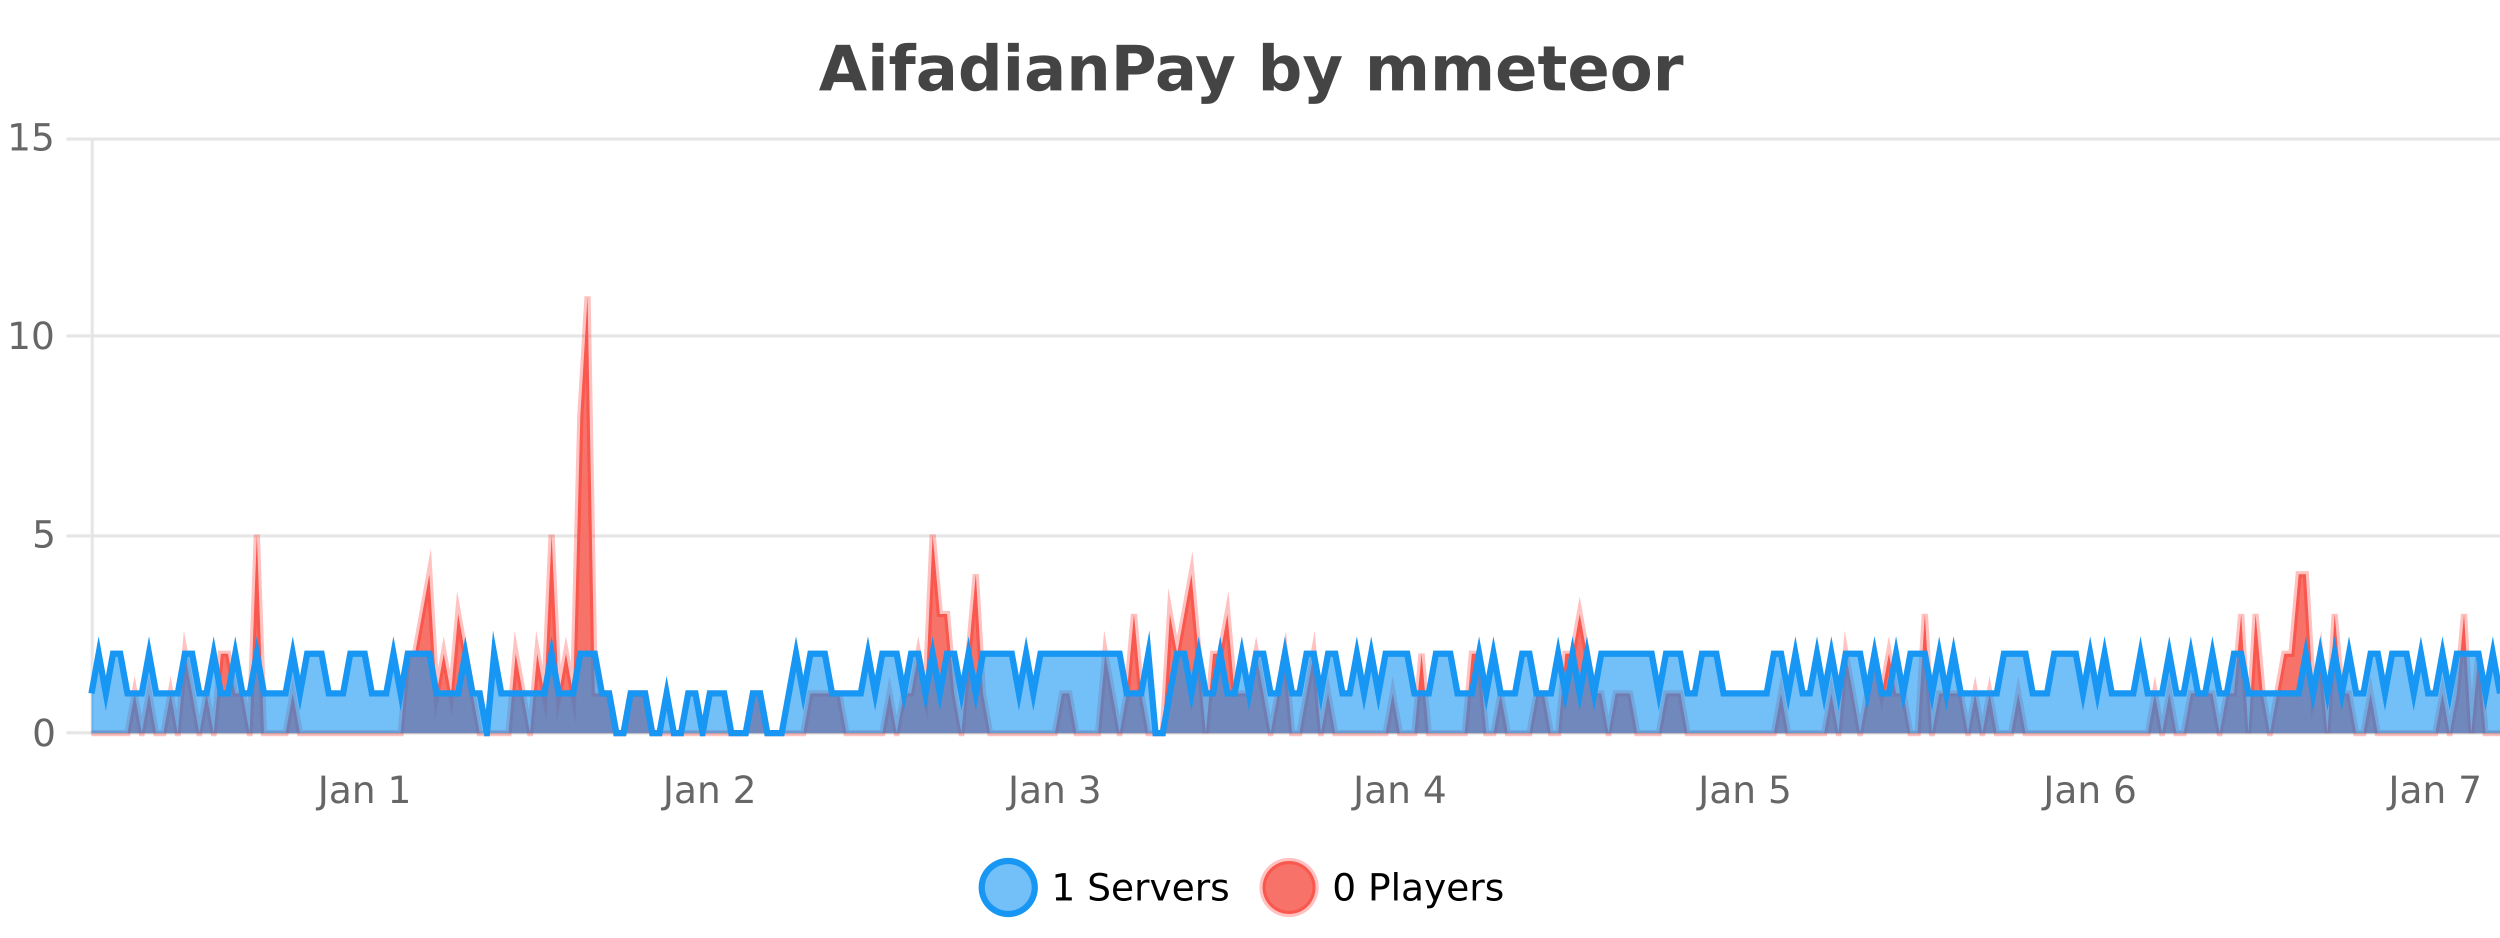 <?xml version="1.0" encoding="UTF-8"?>
<svg xmlns="http://www.w3.org/2000/svg" xmlns:xlink="http://www.w3.org/1999/xlink" width="800pt" height="300pt" viewBox="0 0 800 300" version="1.1">
<defs>
<clipPath id="clip1">
  <path d="M 285 263 L 360 263 L 360 300 L 285 300 Z M 285 263 "/>
</clipPath>
<clipPath id="clip2">
  <path d="M 375 263 L 450 263 L 450 300 L 375 300 Z M 375 263 "/>
</clipPath>
<clipPath id="clip3">
  <path d="M 29.27 94 L 800 94 L 800 234.602 L 29.27 234.602 Z M 29.27 94 "/>
</clipPath>
<clipPath id="clip4">
  <path d="M 28.27 66 L 800 66 L 800 235.602 L 28.27 235.602 Z M 28.27 66 "/>
</clipPath>
<clipPath id="clip5">
  <path d="M 29.27 209 L 800 209 L 800 234.602 L 29.27 234.602 Z M 29.27 209 "/>
</clipPath>
<clipPath id="clip6">
  <path d="M 28.27 180 L 800 180 L 800 235.602 L 28.27 235.602 Z M 28.27 180 "/>
</clipPath>
</defs>
<g id="surface6086671">
<rect x="0" y="0" width="800" height="300" style="fill:rgb(100%,100%,100%);fill-opacity:1;stroke:none;"/>
<path style="fill:none;stroke-width:1;stroke-linecap:butt;stroke-linejoin:miter;stroke:rgb(0%,0%,0%);stroke-opacity:0.098;stroke-miterlimit:10;" d="M 30 234.5 L 800 234.5 "/>
<path style="fill:none;stroke-width:1;stroke-linecap:butt;stroke-linejoin:miter;stroke:rgb(0%,0%,0%);stroke-opacity:0.098;stroke-miterlimit:10;" d="M 21.27 234.5 L 29 234.5 "/>
<path style="fill:none;stroke-width:1;stroke-linecap:butt;stroke-linejoin:miter;stroke:rgb(0%,0%,0%);stroke-opacity:0.098;stroke-miterlimit:10;" d="M 30 171.5 L 800 171.5 "/>
<path style="fill:none;stroke-width:1;stroke-linecap:butt;stroke-linejoin:miter;stroke:rgb(0%,0%,0%);stroke-opacity:0.098;stroke-miterlimit:10;" d="M 21.27 171.5 L 29 171.5 "/>
<path style="fill:none;stroke-width:1;stroke-linecap:butt;stroke-linejoin:miter;stroke:rgb(0%,0%,0%);stroke-opacity:0.098;stroke-miterlimit:10;" d="M 30 107.5 L 800 107.5 "/>
<path style="fill:none;stroke-width:1;stroke-linecap:butt;stroke-linejoin:miter;stroke:rgb(0%,0%,0%);stroke-opacity:0.098;stroke-miterlimit:10;" d="M 21.27 107.5 L 29 107.5 "/>
<path style="fill:none;stroke-width:1;stroke-linecap:butt;stroke-linejoin:miter;stroke:rgb(0%,0%,0%);stroke-opacity:0.098;stroke-miterlimit:10;" d="M 30 44.5 L 800 44.5 "/>
<path style="fill:none;stroke-width:1;stroke-linecap:butt;stroke-linejoin:miter;stroke:rgb(0%,0%,0%);stroke-opacity:0.098;stroke-miterlimit:10;" d="M 21.27 44.5 L 29 44.5 "/>
<path style=" stroke:none;fill-rule:nonzero;fill:rgb(9.02%,58.824%,95.294%);fill-opacity:0.6;" d="M 331.121 284 C 331.121 288.688 327.324 292.484 322.637 292.484 C 317.953 292.484 314.152 288.688 314.152 284 C 314.152 279.312 317.953 275.516 322.637 275.516 C 327.324 275.516 331.121 279.312 331.121 284 Z M 331.121 284 "/>
<g clip-path="url(#clip1)" clip-rule="nonzero">
<path style="fill:none;stroke-width:2;stroke-linecap:butt;stroke-linejoin:miter;stroke:rgb(9.02%,58.824%,95.294%);stroke-opacity:1;stroke-miterlimit:10;" d="M 331.121 284 C 331.121 288.688 327.324 292.484 322.637 292.484 C 317.953 292.484 314.152 288.688 314.152 284 C 314.152 279.312 317.953 275.516 322.637 275.516 C 327.324 275.516 331.121 279.312 331.121 284 Z M 331.121 284 "/>
</g>
<path style=" stroke:none;fill-rule:nonzero;fill:rgb(0%,0%,0%);fill-opacity:1;" d="M 337.938 287.156 L 339.875 287.156 L 339.875 280.484 L 337.766 280.906 L 337.766 279.828 L 339.859 279.406 L 341.047 279.406 L 341.047 287.156 L 342.984 287.156 L 342.984 288.156 L 337.938 288.156 Z M 354.32 279.688 L 354.32 280.844 C 353.871 280.637 353.445 280.48 353.039 280.375 C 352.641 280.262 352.262 280.203 351.898 280.203 C 351.25 280.203 350.75 280.328 350.398 280.578 C 350.055 280.828 349.883 281.188 349.883 281.656 C 349.883 282.043 349.996 282.336 350.227 282.531 C 350.453 282.73 350.898 282.887 351.555 283 L 352.258 283.156 C 353.141 283.324 353.793 283.621 354.211 284.047 C 354.637 284.465 354.852 285.027 354.852 285.734 C 354.852 286.59 354.562 287.234 353.992 287.672 C 353.43 288.109 352.594 288.328 351.492 288.328 C 351.086 288.328 350.648 288.281 350.18 288.188 C 349.711 288.094 349.227 287.953 348.727 287.766 L 348.727 286.547 C 349.203 286.82 349.672 287.023 350.133 287.156 C 350.602 287.293 351.055 287.359 351.492 287.359 C 352.168 287.359 352.688 287.23 353.055 286.969 C 353.43 286.699 353.617 286.32 353.617 285.828 C 353.617 285.402 353.48 285.07 353.211 284.828 C 352.949 284.578 352.516 284.398 351.914 284.281 L 351.195 284.141 C 350.309 283.965 349.668 283.688 349.273 283.312 C 348.887 282.938 348.695 282.418 348.695 281.75 C 348.695 280.969 348.965 280.359 349.508 279.922 C 350.047 279.477 350.797 279.25 351.758 279.25 C 352.172 279.25 352.59 279.289 353.008 279.359 C 353.434 279.434 353.871 279.543 354.32 279.688 Z M 362.266 284.609 L 362.266 285.125 L 357.297 285.125 C 357.348 285.875 357.57 286.445 357.969 286.828 C 358.375 287.215 358.93 287.406 359.641 287.406 C 360.055 287.406 360.457 287.359 360.844 287.266 C 361.238 287.164 361.629 287.008 362.016 286.797 L 362.016 287.828 C 361.617 287.984 361.219 288.105 360.812 288.188 C 360.406 288.281 359.992 288.328 359.578 288.328 C 358.535 288.328 357.707 288.027 357.094 287.422 C 356.477 286.809 356.172 285.98 356.172 284.938 C 356.172 283.867 356.461 283.016 357.047 282.391 C 357.629 281.758 358.41 281.438 359.391 281.438 C 360.273 281.438 360.973 281.727 361.484 282.297 C 362.004 282.859 362.266 283.633 362.266 284.609 Z M 361.188 284.281 C 361.176 283.699 361.008 283.23 360.688 282.875 C 360.363 282.523 359.938 282.344 359.406 282.344 C 358.801 282.344 358.316 282.516 357.953 282.859 C 357.598 283.203 357.395 283.684 357.344 284.297 Z M 367.836 282.594 C 367.711 282.531 367.574 282.484 367.43 282.453 C 367.293 282.414 367.137 282.391 366.961 282.391 C 366.355 282.391 365.887 282.59 365.555 282.984 C 365.23 283.383 365.07 283.953 365.07 284.703 L 365.07 288.156 L 363.992 288.156 L 363.992 281.594 L 365.07 281.594 L 365.07 282.609 C 365.297 282.215 365.594 281.922 365.961 281.734 C 366.324 281.539 366.766 281.438 367.289 281.438 C 367.359 281.438 367.438 281.445 367.523 281.453 C 367.617 281.465 367.715 281.48 367.82 281.5 Z M 368.195 281.594 L 369.336 281.594 L 371.383 287.094 L 373.445 281.594 L 374.586 281.594 L 372.117 288.156 L 370.648 288.156 Z M 381.688 284.609 L 381.688 285.125 L 376.719 285.125 C 376.77 285.875 376.992 286.445 377.391 286.828 C 377.797 287.215 378.352 287.406 379.062 287.406 C 379.477 287.406 379.879 287.359 380.266 287.266 C 380.66 287.164 381.051 287.008 381.438 286.797 L 381.438 287.828 C 381.039 287.984 380.641 288.105 380.234 288.188 C 379.828 288.281 379.414 288.328 379 288.328 C 377.957 288.328 377.129 288.027 376.516 287.422 C 375.898 286.809 375.594 285.98 375.594 284.938 C 375.594 283.867 375.883 283.016 376.469 282.391 C 377.051 281.758 377.832 281.438 378.812 281.438 C 379.695 281.438 380.395 281.727 380.906 282.297 C 381.426 282.859 381.688 283.633 381.688 284.609 Z M 380.609 284.281 C 380.598 283.699 380.43 283.23 380.109 282.875 C 379.785 282.523 379.359 282.344 378.828 282.344 C 378.223 282.344 377.738 282.516 377.375 282.859 C 377.02 283.203 376.816 283.684 376.766 284.297 Z M 387.258 282.594 C 387.133 282.531 386.996 282.484 386.852 282.453 C 386.715 282.414 386.559 282.391 386.383 282.391 C 385.777 282.391 385.309 282.59 384.977 282.984 C 384.652 283.383 384.492 283.953 384.492 284.703 L 384.492 288.156 L 383.414 288.156 L 383.414 281.594 L 384.492 281.594 L 384.492 282.609 C 384.719 282.215 385.016 281.922 385.383 281.734 C 385.746 281.539 386.188 281.438 386.711 281.438 C 386.781 281.438 386.859 281.445 386.945 281.453 C 387.039 281.465 387.137 281.48 387.242 281.5 Z M 392.562 281.781 L 392.562 282.812 C 392.258 282.656 391.941 282.543 391.609 282.469 C 391.285 282.387 390.945 282.344 390.594 282.344 C 390.062 282.344 389.66 282.43 389.391 282.594 C 389.117 282.75 388.984 282.996 388.984 283.328 C 388.984 283.578 389.078 283.777 389.266 283.922 C 389.461 284.059 389.852 284.188 390.438 284.312 L 390.797 284.406 C 391.566 284.562 392.113 284.793 392.438 285.094 C 392.758 285.398 392.922 285.812 392.922 286.344 C 392.922 286.961 392.676 287.445 392.188 287.797 C 391.707 288.152 391.047 288.328 390.203 288.328 C 389.848 288.328 389.477 288.289 389.094 288.219 C 388.719 288.156 388.32 288.059 387.906 287.922 L 387.906 286.797 C 388.301 287.008 388.691 287.164 389.078 287.266 C 389.461 287.371 389.848 287.422 390.234 287.422 C 390.734 287.422 391.117 287.34 391.391 287.172 C 391.672 286.996 391.812 286.746 391.812 286.422 C 391.812 286.133 391.711 285.906 391.516 285.75 C 391.316 285.594 390.883 285.445 390.219 285.297 L 389.844 285.219 C 389.176 285.074 388.691 284.855 388.391 284.562 C 388.098 284.273 387.953 283.875 387.953 283.375 C 387.953 282.75 388.172 282.273 388.609 281.938 C 389.047 281.605 389.664 281.438 390.469 281.438 C 390.863 281.438 391.238 281.469 391.594 281.531 C 391.945 281.586 392.27 281.668 392.562 281.781 Z M 332.637 277.016 "/>
<path style=" stroke:none;fill-rule:nonzero;fill:rgb(96.863%,44.706%,40.784%);fill-opacity:1;" d="M 420.988 284 C 420.988 288.688 417.191 292.484 412.504 292.484 C 407.82 292.484 404.02 288.688 404.02 284 C 404.02 279.312 407.82 275.516 412.504 275.516 C 417.191 275.516 420.988 279.312 420.988 284 Z M 420.988 284 "/>
<g clip-path="url(#clip2)" clip-rule="nonzero">
<path style="fill:none;stroke-width:2;stroke-linecap:butt;stroke-linejoin:miter;stroke:rgb(100%,4.706%,0%);stroke-opacity:0.247;stroke-miterlimit:10;" d="M 420.988 284 C 420.988 288.688 417.191 292.484 412.504 292.484 C 407.82 292.484 404.02 288.688 404.02 284 C 404.02 279.312 407.82 275.516 412.504 275.516 C 417.191 275.516 420.988 279.312 420.988 284 Z M 420.988 284 "/>
</g>
<path style=" stroke:none;fill-rule:nonzero;fill:rgb(0%,0%,0%);fill-opacity:1;" d="M 430.133 280.188 C 429.527 280.188 429.07 280.492 428.758 281.094 C 428.453 281.688 428.305 282.59 428.305 283.797 C 428.305 284.996 428.453 285.898 428.758 286.5 C 429.07 287.094 429.527 287.391 430.133 287.391 C 430.746 287.391 431.203 287.094 431.508 286.5 C 431.82 285.898 431.977 284.996 431.977 283.797 C 431.977 282.59 431.82 281.688 431.508 281.094 C 431.203 280.492 430.746 280.188 430.133 280.188 Z M 430.133 279.25 C 431.109 279.25 431.859 279.641 432.383 280.422 C 432.902 281.195 433.164 282.32 433.164 283.797 C 433.164 285.266 432.902 286.391 432.383 287.172 C 431.859 287.945 431.109 288.328 430.133 288.328 C 429.152 288.328 428.402 287.945 427.883 287.172 C 427.371 286.391 427.117 285.266 427.117 283.797 C 427.117 282.32 427.371 281.195 427.883 280.422 C 428.402 279.641 429.152 279.25 430.133 279.25 Z M 440.125 280.375 L 440.125 283.672 L 441.609 283.672 C 442.16 283.672 442.586 283.531 442.891 283.25 C 443.191 282.961 443.344 282.547 443.344 282.016 C 443.344 281.496 443.191 281.094 442.891 280.812 C 442.586 280.523 442.16 280.375 441.609 280.375 Z M 438.938 279.406 L 441.609 279.406 C 442.598 279.406 443.344 279.633 443.844 280.078 C 444.344 280.516 444.594 281.164 444.594 282.016 C 444.594 282.883 444.344 283.539 443.844 283.984 C 443.344 284.422 442.598 284.641 441.609 284.641 L 440.125 284.641 L 440.125 288.156 L 438.938 288.156 Z M 446.129 279.031 L 447.207 279.031 L 447.207 288.156 L 446.129 288.156 Z M 452.445 284.859 C 451.578 284.859 450.977 284.961 450.633 285.156 C 450.297 285.355 450.133 285.695 450.133 286.172 C 450.133 286.559 450.258 286.867 450.508 287.094 C 450.766 287.312 451.109 287.422 451.539 287.422 C 452.141 287.422 452.621 287.215 452.977 286.797 C 453.34 286.371 453.523 285.805 453.523 285.094 L 453.523 284.859 Z M 454.602 284.406 L 454.602 288.156 L 453.523 288.156 L 453.523 287.156 C 453.273 287.555 452.965 287.852 452.602 288.047 C 452.234 288.234 451.789 288.328 451.258 288.328 C 450.578 288.328 450.043 288.141 449.648 287.766 C 449.25 287.383 449.055 286.875 449.055 286.25 C 449.055 285.512 449.297 284.953 449.789 284.578 C 450.289 284.203 451.027 284.016 452.008 284.016 L 453.523 284.016 L 453.523 283.906 C 453.523 283.406 453.355 283.023 453.023 282.75 C 452.699 282.48 452.246 282.344 451.664 282.344 C 451.289 282.344 450.918 282.391 450.555 282.484 C 450.199 282.578 449.859 282.715 449.539 282.891 L 449.539 281.891 C 449.934 281.734 450.312 281.621 450.68 281.547 C 451.055 281.477 451.418 281.438 451.773 281.438 C 452.719 281.438 453.43 281.684 453.898 282.172 C 454.367 282.664 454.602 283.406 454.602 284.406 Z M 459.551 288.766 C 459.246 289.547 458.949 290.055 458.66 290.297 C 458.367 290.535 457.98 290.656 457.504 290.656 L 456.645 290.656 L 456.645 289.75 L 457.27 289.75 C 457.57 289.75 457.801 289.676 457.957 289.531 C 458.121 289.395 458.305 289.066 458.504 288.547 L 458.707 288.047 L 456.051 281.594 L 457.191 281.594 L 459.238 286.719 L 461.301 281.594 L 462.441 281.594 Z M 469.543 284.609 L 469.543 285.125 L 464.574 285.125 C 464.625 285.875 464.848 286.445 465.246 286.828 C 465.652 287.215 466.207 287.406 466.918 287.406 C 467.332 287.406 467.734 287.359 468.121 287.266 C 468.516 287.164 468.906 287.008 469.293 286.797 L 469.293 287.828 C 468.895 287.984 468.496 288.105 468.09 288.188 C 467.684 288.281 467.27 288.328 466.855 288.328 C 465.812 288.328 464.984 288.027 464.371 287.422 C 463.754 286.809 463.449 285.98 463.449 284.938 C 463.449 283.867 463.738 283.016 464.324 282.391 C 464.906 281.758 465.688 281.438 466.668 281.438 C 467.551 281.438 468.25 281.727 468.762 282.297 C 469.281 282.859 469.543 283.633 469.543 284.609 Z M 468.465 284.281 C 468.453 283.699 468.285 283.23 467.965 282.875 C 467.641 282.523 467.215 282.344 466.684 282.344 C 466.078 282.344 465.594 282.516 465.23 282.859 C 464.875 283.203 464.672 283.684 464.621 284.297 Z M 475.113 282.594 C 474.988 282.531 474.852 282.484 474.707 282.453 C 474.57 282.414 474.414 282.391 474.238 282.391 C 473.633 282.391 473.164 282.59 472.832 282.984 C 472.508 283.383 472.348 283.953 472.348 284.703 L 472.348 288.156 L 471.27 288.156 L 471.27 281.594 L 472.348 281.594 L 472.348 282.609 C 472.574 282.215 472.871 281.922 473.238 281.734 C 473.602 281.539 474.043 281.438 474.566 281.438 C 474.637 281.438 474.715 281.445 474.801 281.453 C 474.895 281.465 474.992 281.48 475.098 281.5 Z M 480.422 281.781 L 480.422 282.812 C 480.117 282.656 479.801 282.543 479.469 282.469 C 479.145 282.387 478.805 282.344 478.453 282.344 C 477.922 282.344 477.52 282.43 477.25 282.594 C 476.977 282.75 476.844 282.996 476.844 283.328 C 476.844 283.578 476.938 283.777 477.125 283.922 C 477.32 284.059 477.711 284.188 478.297 284.312 L 478.656 284.406 C 479.426 284.562 479.973 284.793 480.297 285.094 C 480.617 285.398 480.781 285.812 480.781 286.344 C 480.781 286.961 480.535 287.445 480.047 287.797 C 479.566 288.152 478.906 288.328 478.062 288.328 C 477.707 288.328 477.336 288.289 476.953 288.219 C 476.578 288.156 476.18 288.059 475.766 287.922 L 475.766 286.797 C 476.16 287.008 476.551 287.164 476.938 287.266 C 477.32 287.371 477.707 287.422 478.094 287.422 C 478.594 287.422 478.977 287.34 479.25 287.172 C 479.531 286.996 479.672 286.746 479.672 286.422 C 479.672 286.133 479.57 285.906 479.375 285.75 C 479.176 285.594 478.742 285.445 478.078 285.297 L 477.703 285.219 C 477.035 285.074 476.551 284.855 476.25 284.562 C 475.957 284.273 475.812 283.875 475.812 283.375 C 475.812 282.75 476.031 282.273 476.469 281.938 C 476.906 281.605 477.523 281.438 478.328 281.438 C 478.723 281.438 479.098 281.469 479.453 281.531 C 479.805 281.586 480.129 281.668 480.422 281.781 Z M 422.504 277.016 "/>
<path style=" stroke:none;fill-rule:nonzero;fill:rgb(26.667%,26.667%,26.667%);fill-opacity:1;" d="M 272.688 26.266 L 266.812 26.266 L 265.875 28.922 L 262.094 28.922 L 267.5 14.344 L 271.984 14.344 L 277.375 28.922 L 273.609 28.922 Z M 267.75 23.562 L 271.734 23.562 L 269.75 17.766 Z M 279.164 17.984 L 282.648 17.984 L 282.648 28.922 L 279.164 28.922 Z M 279.164 13.719 L 282.648 13.719 L 282.648 16.578 L 279.164 16.578 Z M 293.211 13.719 L 293.211 16.016 L 291.273 16.016 C 290.781 16.016 290.438 16.109 290.242 16.297 C 290.043 16.477 289.945 16.781 289.945 17.219 L 289.945 17.984 L 292.945 17.984 L 292.945 20.484 L 289.945 20.484 L 289.945 28.922 L 286.461 28.922 L 286.461 20.484 L 284.711 20.484 L 284.711 17.984 L 286.461 17.984 L 286.461 17.219 C 286.461 16.031 286.789 15.152 287.445 14.578 C 288.109 14.008 289.141 13.719 290.539 13.719 Z M 299.613 24 C 298.883 24 298.336 24.125 297.973 24.375 C 297.605 24.617 297.426 24.98 297.426 25.469 C 297.426 25.906 297.57 26.25 297.863 26.5 C 298.164 26.75 298.574 26.875 299.098 26.875 C 299.754 26.875 300.305 26.641 300.754 26.172 C 301.211 25.703 301.441 25.117 301.441 24.406 L 301.441 24 Z M 304.957 22.688 L 304.957 28.922 L 301.441 28.922 L 301.441 27.297 C 300.973 27.965 300.441 28.449 299.848 28.75 C 299.262 29.051 298.551 29.203 297.707 29.203 C 296.582 29.203 295.664 28.875 294.957 28.219 C 294.246 27.555 293.895 26.695 293.895 25.641 C 293.895 24.359 294.332 23.422 295.207 22.828 C 296.09 22.227 297.48 21.922 299.379 21.922 L 301.441 21.922 L 301.441 21.641 C 301.441 21.09 301.223 20.688 300.785 20.438 C 300.348 20.18 299.664 20.047 298.738 20.047 C 297.988 20.047 297.289 20.125 296.645 20.281 C 295.996 20.43 295.398 20.648 294.848 20.938 L 294.848 18.281 C 295.598 18.094 296.348 17.953 297.098 17.859 C 297.855 17.766 298.617 17.719 299.379 17.719 C 301.348 17.719 302.77 18.109 303.645 18.891 C 304.52 19.664 304.957 20.93 304.957 22.688 Z M 315.656 19.578 L 315.656 13.719 L 319.172 13.719 L 319.172 28.922 L 315.656 28.922 L 315.656 27.344 C 315.176 27.992 314.645 28.465 314.062 28.766 C 313.477 29.055 312.805 29.203 312.047 29.203 C 310.703 29.203 309.598 28.668 308.734 27.594 C 307.867 26.523 307.438 25.148 307.438 23.469 C 307.438 21.781 307.867 20.402 308.734 19.328 C 309.598 18.258 310.703 17.719 312.047 17.719 C 312.805 17.719 313.477 17.871 314.062 18.172 C 314.645 18.477 315.176 18.945 315.656 19.578 Z M 313.344 26.672 C 314.094 26.672 314.664 26.402 315.062 25.859 C 315.457 25.309 315.656 24.512 315.656 23.469 C 315.656 22.43 315.457 21.637 315.062 21.094 C 314.664 20.543 314.094 20.266 313.344 20.266 C 312.602 20.266 312.035 20.543 311.641 21.094 C 311.242 21.637 311.047 22.43 311.047 23.469 C 311.047 24.512 311.242 25.309 311.641 25.859 C 312.035 26.402 312.602 26.672 313.344 26.672 Z M 322.535 17.984 L 326.02 17.984 L 326.02 28.922 L 322.535 28.922 Z M 322.535 13.719 L 326.02 13.719 L 326.02 16.578 L 322.535 16.578 Z M 334.281 24 C 333.551 24 333.004 24.125 332.641 24.375 C 332.273 24.617 332.094 24.98 332.094 25.469 C 332.094 25.906 332.238 26.25 332.531 26.5 C 332.832 26.75 333.242 26.875 333.766 26.875 C 334.422 26.875 334.973 26.641 335.422 26.172 C 335.879 25.703 336.109 25.117 336.109 24.406 L 336.109 24 Z M 339.625 22.688 L 339.625 28.922 L 336.109 28.922 L 336.109 27.297 C 335.641 27.965 335.109 28.449 334.516 28.75 C 333.93 29.051 333.219 29.203 332.375 29.203 C 331.25 29.203 330.332 28.875 329.625 28.219 C 328.914 27.555 328.562 26.695 328.562 25.641 C 328.562 24.359 329 23.422 329.875 22.828 C 330.758 22.227 332.148 21.922 334.047 21.922 L 336.109 21.922 L 336.109 21.641 C 336.109 21.09 335.891 20.688 335.453 20.438 C 335.016 20.18 334.332 20.047 333.406 20.047 C 332.656 20.047 331.957 20.125 331.312 20.281 C 330.664 20.43 330.066 20.648 329.516 20.938 L 329.516 18.281 C 330.266 18.094 331.016 17.953 331.766 17.859 C 332.523 17.766 333.285 17.719 334.047 17.719 C 336.016 17.719 337.438 18.109 338.312 18.891 C 339.188 19.664 339.625 20.93 339.625 22.688 Z M 353.871 22.266 L 353.871 28.922 L 350.355 28.922 L 350.355 23.828 C 350.355 22.883 350.332 22.23 350.293 21.875 C 350.25 21.512 350.176 21.246 350.074 21.078 C 349.938 20.852 349.75 20.672 349.512 20.547 C 349.281 20.422 349.016 20.359 348.715 20.359 C 347.984 20.359 347.41 20.641 346.996 21.203 C 346.578 21.766 346.371 22.547 346.371 23.547 L 346.371 28.922 L 342.887 28.922 L 342.887 17.984 L 346.371 17.984 L 346.371 19.578 C 346.902 18.945 347.465 18.477 348.059 18.172 C 348.652 17.871 349.301 17.719 350.012 17.719 C 351.281 17.719 352.238 18.109 352.887 18.891 C 353.543 19.664 353.871 20.789 353.871 22.266 Z M 357.281 14.344 L 363.516 14.344 C 365.367 14.344 366.789 14.758 367.781 15.578 C 368.781 16.402 369.281 17.574 369.281 19.094 C 369.281 20.625 368.781 21.805 367.781 22.625 C 366.789 23.449 365.367 23.859 363.516 23.859 L 361.031 23.859 L 361.031 28.922 L 357.281 28.922 Z M 361.031 17.062 L 361.031 21.141 L 363.109 21.141 C 363.836 21.141 364.398 20.965 364.797 20.609 C 365.203 20.258 365.406 19.75 365.406 19.094 C 365.406 18.449 365.203 17.949 364.797 17.594 C 364.398 17.242 363.836 17.062 363.109 17.062 Z M 376.137 24 C 375.406 24 374.859 24.125 374.496 24.375 C 374.129 24.617 373.949 24.98 373.949 25.469 C 373.949 25.906 374.094 26.25 374.387 26.5 C 374.688 26.75 375.098 26.875 375.621 26.875 C 376.277 26.875 376.828 26.641 377.277 26.172 C 377.734 25.703 377.965 25.117 377.965 24.406 L 377.965 24 Z M 381.48 22.688 L 381.48 28.922 L 377.965 28.922 L 377.965 27.297 C 377.496 27.965 376.965 28.449 376.371 28.75 C 375.785 29.051 375.074 29.203 374.23 29.203 C 373.105 29.203 372.188 28.875 371.48 28.219 C 370.77 27.555 370.418 26.695 370.418 25.641 C 370.418 24.359 370.855 23.422 371.73 22.828 C 372.613 22.227 374.004 21.922 375.902 21.922 L 377.965 21.922 L 377.965 21.641 C 377.965 21.09 377.746 20.688 377.309 20.438 C 376.871 20.18 376.188 20.047 375.262 20.047 C 374.512 20.047 373.812 20.125 373.168 20.281 C 372.52 20.43 371.922 20.648 371.371 20.938 L 371.371 18.281 C 372.121 18.094 372.871 17.953 373.621 17.859 C 374.379 17.766 375.141 17.719 375.902 17.719 C 377.871 17.719 379.293 18.109 380.168 18.891 C 381.043 19.664 381.48 20.93 381.48 22.688 Z M 382.688 17.984 L 386.172 17.984 L 389.125 25.406 L 391.625 17.984 L 395.109 17.984 L 390.516 29.953 C 390.055 31.172 389.516 32.02 388.891 32.5 C 388.273 32.988 387.469 33.234 386.469 33.234 L 384.438 33.234 L 384.438 30.938 L 385.531 30.938 C 386.125 30.938 386.555 30.844 386.828 30.656 C 387.098 30.469 387.305 30.129 387.453 29.641 L 387.562 29.344 Z M 409.938 26.672 C 410.688 26.672 411.258 26.402 411.656 25.859 C 412.051 25.309 412.25 24.512 412.25 23.469 C 412.25 22.43 412.051 21.637 411.656 21.094 C 411.258 20.543 410.688 20.266 409.938 20.266 C 409.188 20.266 408.609 20.543 408.203 21.094 C 407.805 21.637 407.609 22.43 407.609 23.469 C 407.609 24.5 407.805 25.293 408.203 25.844 C 408.609 26.398 409.188 26.672 409.938 26.672 Z M 407.609 19.578 C 408.098 18.945 408.633 18.477 409.219 18.172 C 409.801 17.871 410.473 17.719 411.234 17.719 C 412.586 17.719 413.695 18.258 414.562 19.328 C 415.426 20.402 415.859 21.781 415.859 23.469 C 415.859 25.148 415.426 26.523 414.562 27.594 C 413.695 28.668 412.586 29.203 411.234 29.203 C 410.473 29.203 409.801 29.051 409.219 28.75 C 408.633 28.449 408.098 27.98 407.609 27.344 L 407.609 28.922 L 404.125 28.922 L 404.125 13.719 L 407.609 13.719 Z M 417.008 17.984 L 420.492 17.984 L 423.445 25.406 L 425.945 17.984 L 429.43 17.984 L 424.836 29.953 C 424.375 31.172 423.836 32.02 423.211 32.5 C 422.594 32.988 421.789 33.234 420.789 33.234 L 418.758 33.234 L 418.758 30.938 L 419.852 30.938 C 420.445 30.938 420.875 30.844 421.148 30.656 C 421.418 30.469 421.625 30.129 421.773 29.641 L 421.883 29.344 Z M 448.57 19.797 C 449.016 19.121 449.543 18.605 450.148 18.25 C 450.762 17.898 451.434 17.719 452.164 17.719 C 453.414 17.719 454.367 18.109 455.023 18.891 C 455.688 19.664 456.023 20.789 456.023 22.266 L 456.023 28.922 L 452.508 28.922 L 452.508 23.219 C 452.508 23.137 452.508 23.047 452.508 22.953 C 452.516 22.859 452.523 22.73 452.523 22.562 C 452.523 21.793 452.406 21.234 452.18 20.891 C 451.949 20.539 451.578 20.359 451.07 20.359 C 450.414 20.359 449.902 20.637 449.539 21.188 C 449.172 21.73 448.984 22.516 448.977 23.547 L 448.977 28.922 L 445.461 28.922 L 445.461 23.219 C 445.461 22.012 445.355 21.234 445.148 20.891 C 444.938 20.539 444.57 20.359 444.039 20.359 C 443.359 20.359 442.84 20.637 442.477 21.188 C 442.109 21.73 441.93 22.516 441.93 23.547 L 441.93 28.922 L 438.414 28.922 L 438.414 17.984 L 441.93 17.984 L 441.93 19.578 C 442.367 18.965 442.859 18.5 443.414 18.188 C 443.965 17.875 444.578 17.719 445.258 17.719 C 446.008 17.719 446.672 17.902 447.258 18.266 C 447.84 18.633 448.277 19.141 448.57 19.797 Z M 469.406 19.797 C 469.852 19.121 470.379 18.605 470.984 18.25 C 471.598 17.898 472.27 17.719 473 17.719 C 474.25 17.719 475.203 18.109 475.859 18.891 C 476.523 19.664 476.859 20.789 476.859 22.266 L 476.859 28.922 L 473.344 28.922 L 473.344 23.219 C 473.344 23.137 473.344 23.047 473.344 22.953 C 473.352 22.859 473.359 22.73 473.359 22.562 C 473.359 21.793 473.242 21.234 473.016 20.891 C 472.785 20.539 472.414 20.359 471.906 20.359 C 471.25 20.359 470.738 20.637 470.375 21.188 C 470.008 21.73 469.82 22.516 469.812 23.547 L 469.812 28.922 L 466.297 28.922 L 466.297 23.219 C 466.297 22.012 466.191 21.234 465.984 20.891 C 465.773 20.539 465.406 20.359 464.875 20.359 C 464.195 20.359 463.676 20.637 463.312 21.188 C 462.945 21.73 462.766 22.516 462.766 23.547 L 462.766 28.922 L 459.25 28.922 L 459.25 17.984 L 462.766 17.984 L 462.766 19.578 C 463.203 18.965 463.695 18.5 464.25 18.188 C 464.801 17.875 465.414 17.719 466.094 17.719 C 466.844 17.719 467.508 17.902 468.094 18.266 C 468.676 18.633 469.113 19.141 469.406 19.797 Z M 491.031 23.422 L 491.031 24.422 L 482.859 24.422 C 482.941 25.246 483.238 25.859 483.75 26.266 C 484.258 26.672 484.969 26.875 485.875 26.875 C 486.613 26.875 487.367 26.766 488.141 26.547 C 488.91 26.328 489.703 26 490.516 25.562 L 490.516 28.25 C 489.691 28.562 488.863 28.797 488.031 28.953 C 487.207 29.117 486.383 29.203 485.562 29.203 C 483.582 29.203 482.039 28.703 480.938 27.703 C 479.844 26.695 479.297 25.281 479.297 23.469 C 479.297 21.68 479.832 20.273 480.906 19.25 C 481.988 18.23 483.473 17.719 485.359 17.719 C 487.078 17.719 488.453 18.242 489.484 19.281 C 490.516 20.312 491.031 21.695 491.031 23.422 Z M 487.438 22.266 C 487.438 21.602 487.242 21.062 486.859 20.656 C 486.473 20.25 485.969 20.047 485.344 20.047 C 484.664 20.047 484.113 20.242 483.688 20.625 C 483.27 21 483.008 21.547 482.906 22.266 Z M 497.5 14.875 L 497.5 17.984 L 501.109 17.984 L 501.109 20.484 L 497.5 20.484 L 497.5 25.125 C 497.5 25.637 497.598 25.98 497.797 26.156 C 498.004 26.336 498.406 26.422 499 26.422 L 500.797 26.422 L 500.797 28.922 L 497.797 28.922 C 496.422 28.922 495.441 28.637 494.859 28.062 C 494.285 27.48 494 26.5 494 25.125 L 494 20.484 L 492.266 20.484 L 492.266 17.984 L 494 17.984 L 494 14.875 Z M 514.156 23.422 L 514.156 24.422 L 505.984 24.422 C 506.066 25.246 506.363 25.859 506.875 26.266 C 507.383 26.672 508.094 26.875 509 26.875 C 509.738 26.875 510.492 26.766 511.266 26.547 C 512.035 26.328 512.828 26 513.641 25.562 L 513.641 28.25 C 512.816 28.562 511.988 28.797 511.156 28.953 C 510.332 29.117 509.508 29.203 508.688 29.203 C 506.707 29.203 505.164 28.703 504.062 27.703 C 502.969 26.695 502.422 25.281 502.422 23.469 C 502.422 21.68 502.957 20.273 504.031 19.25 C 505.113 18.23 506.598 17.719 508.484 17.719 C 510.203 17.719 511.578 18.242 512.609 19.281 C 513.641 20.312 514.156 21.695 514.156 23.422 Z M 510.562 22.266 C 510.562 21.602 510.367 21.062 509.984 20.656 C 509.598 20.25 509.094 20.047 508.469 20.047 C 507.789 20.047 507.238 20.242 506.812 20.625 C 506.395 21 506.133 21.547 506.031 22.266 Z M 522.016 20.219 C 521.234 20.219 520.641 20.5 520.234 21.062 C 519.828 21.617 519.625 22.418 519.625 23.469 C 519.625 24.512 519.828 25.312 520.234 25.875 C 520.641 26.43 521.234 26.703 522.016 26.703 C 522.773 26.703 523.352 26.43 523.75 25.875 C 524.156 25.312 524.359 24.512 524.359 23.469 C 524.359 22.418 524.156 21.617 523.75 21.062 C 523.352 20.5 522.773 20.219 522.016 20.219 Z M 522.016 17.719 C 523.891 17.719 525.352 18.23 526.406 19.25 C 527.469 20.262 528 21.668 528 23.469 C 528 25.262 527.469 26.668 526.406 27.688 C 525.352 28.699 523.891 29.203 522.016 29.203 C 520.117 29.203 518.641 28.699 517.578 27.688 C 516.516 26.668 515.984 25.262 515.984 23.469 C 515.984 21.668 516.516 20.262 517.578 19.25 C 518.641 18.23 520.117 17.719 522.016 17.719 Z M 538.68 20.969 C 538.367 20.824 538.059 20.719 537.758 20.656 C 537.453 20.586 537.152 20.547 536.852 20.547 C 535.945 20.547 535.246 20.836 534.758 21.406 C 534.277 21.98 534.039 22.805 534.039 23.875 L 534.039 28.922 L 530.555 28.922 L 530.555 17.984 L 534.039 17.984 L 534.039 19.781 C 534.484 19.062 535 18.543 535.586 18.219 C 536.168 17.887 536.867 17.719 537.68 17.719 C 537.805 17.719 537.934 17.727 538.07 17.734 C 538.203 17.746 538.402 17.766 538.664 17.797 Z M 262 10.359 "/>
<path style="fill:none;stroke-width:1;stroke-linecap:butt;stroke-linejoin:miter;stroke:rgb(0%,0%,0%);stroke-opacity:0.098;stroke-miterlimit:10;" d="M 29 234.5 L 801 234.5 "/>
<path style=" stroke:none;fill-rule:nonzero;fill:rgb(40%,40%,40%);fill-opacity:1;" d="M 102.867 248.203 L 104.055 248.203 L 104.055 256.344 C 104.055 257.395 103.852 258.16 103.445 258.641 C 103.047 259.117 102.406 259.359 101.523 259.359 L 101.07 259.359 L 101.07 258.359 L 101.445 258.359 C 101.965 258.359 102.328 258.211 102.539 257.922 C 102.758 257.629 102.867 257.102 102.867 256.344 Z M 109.344 253.656 C 108.477 253.656 107.875 253.758 107.531 253.953 C 107.195 254.152 107.031 254.492 107.031 254.969 C 107.031 255.355 107.156 255.664 107.406 255.891 C 107.664 256.109 108.008 256.219 108.438 256.219 C 109.039 256.219 109.52 256.012 109.875 255.594 C 110.238 255.168 110.422 254.602 110.422 253.891 L 110.422 253.656 Z M 111.5 253.203 L 111.5 256.953 L 110.422 256.953 L 110.422 255.953 C 110.172 256.352 109.863 256.648 109.5 256.844 C 109.133 257.031 108.688 257.125 108.156 257.125 C 107.477 257.125 106.941 256.938 106.547 256.562 C 106.148 256.18 105.953 255.672 105.953 255.047 C 105.953 254.309 106.195 253.75 106.688 253.375 C 107.188 253 107.926 252.812 108.906 252.812 L 110.422 252.812 L 110.422 252.703 C 110.422 252.203 110.254 251.82 109.922 251.547 C 109.598 251.277 109.145 251.141 108.562 251.141 C 108.188 251.141 107.816 251.188 107.453 251.281 C 107.098 251.375 106.758 251.512 106.438 251.688 L 106.438 250.688 C 106.832 250.531 107.211 250.418 107.578 250.344 C 107.953 250.273 108.316 250.234 108.672 250.234 C 109.617 250.234 110.328 250.48 110.797 250.969 C 111.266 251.461 111.5 252.203 111.5 253.203 Z M 119.18 252.984 L 119.18 256.953 L 118.102 256.953 L 118.102 253.031 C 118.102 252.406 117.977 251.945 117.727 251.641 C 117.484 251.328 117.125 251.172 116.648 251.172 C 116.062 251.172 115.602 251.359 115.258 251.734 C 114.922 252.102 114.758 252.605 114.758 253.25 L 114.758 256.953 L 113.68 256.953 L 113.68 250.391 L 114.758 250.391 L 114.758 251.406 C 115.016 251.012 115.32 250.719 115.664 250.531 C 116.016 250.336 116.422 250.234 116.883 250.234 C 117.633 250.234 118.199 250.469 118.586 250.938 C 118.98 251.398 119.18 252.078 119.18 252.984 Z M 125.492 255.953 L 127.43 255.953 L 127.43 249.281 L 125.32 249.703 L 125.32 248.625 L 127.414 248.203 L 128.602 248.203 L 128.602 255.953 L 130.539 255.953 L 130.539 256.953 L 125.492 256.953 Z M 101.695 245.816 "/>
<path style=" stroke:none;fill-rule:nonzero;fill:rgb(40%,40%,40%);fill-opacity:1;" d="M 213.301 248.203 L 214.488 248.203 L 214.488 256.344 C 214.488 257.395 214.285 258.16 213.879 258.641 C 213.48 259.117 212.84 259.359 211.957 259.359 L 211.504 259.359 L 211.504 258.359 L 211.879 258.359 C 212.398 258.359 212.762 258.211 212.973 257.922 C 213.191 257.629 213.301 257.102 213.301 256.344 Z M 219.777 253.656 C 218.91 253.656 218.309 253.758 217.965 253.953 C 217.629 254.152 217.465 254.492 217.465 254.969 C 217.465 255.355 217.59 255.664 217.84 255.891 C 218.098 256.109 218.441 256.219 218.871 256.219 C 219.473 256.219 219.953 256.012 220.309 255.594 C 220.672 255.168 220.855 254.602 220.855 253.891 L 220.855 253.656 Z M 221.934 253.203 L 221.934 256.953 L 220.855 256.953 L 220.855 255.953 C 220.605 256.352 220.297 256.648 219.934 256.844 C 219.566 257.031 219.121 257.125 218.59 257.125 C 217.91 257.125 217.375 256.938 216.98 256.562 C 216.582 256.18 216.387 255.672 216.387 255.047 C 216.387 254.309 216.629 253.75 217.121 253.375 C 217.621 253 218.359 252.812 219.34 252.812 L 220.855 252.812 L 220.855 252.703 C 220.855 252.203 220.688 251.82 220.355 251.547 C 220.031 251.277 219.578 251.141 218.996 251.141 C 218.621 251.141 218.25 251.188 217.887 251.281 C 217.531 251.375 217.191 251.512 216.871 251.688 L 216.871 250.688 C 217.266 250.531 217.645 250.418 218.012 250.344 C 218.387 250.273 218.75 250.234 219.105 250.234 C 220.051 250.234 220.762 250.48 221.23 250.969 C 221.699 251.461 221.934 252.203 221.934 253.203 Z M 229.617 252.984 L 229.617 256.953 L 228.539 256.953 L 228.539 253.031 C 228.539 252.406 228.414 251.945 228.164 251.641 C 227.922 251.328 227.562 251.172 227.086 251.172 C 226.5 251.172 226.039 251.359 225.695 251.734 C 225.359 252.102 225.195 252.605 225.195 253.25 L 225.195 256.953 L 224.117 256.953 L 224.117 250.391 L 225.195 250.391 L 225.195 251.406 C 225.453 251.012 225.758 250.719 226.102 250.531 C 226.453 250.336 226.859 250.234 227.32 250.234 C 228.07 250.234 228.637 250.469 229.023 250.938 C 229.418 251.398 229.617 252.078 229.617 252.984 Z M 236.738 255.953 L 240.879 255.953 L 240.879 256.953 L 235.316 256.953 L 235.316 255.953 C 235.762 255.496 236.371 254.875 237.145 254.094 C 237.926 253.305 238.414 252.793 238.613 252.562 C 238.996 252.148 239.262 251.793 239.41 251.5 C 239.566 251.199 239.645 250.906 239.645 250.625 C 239.645 250.156 239.477 249.777 239.145 249.484 C 238.82 249.195 238.398 249.047 237.879 249.047 C 237.504 249.047 237.105 249.109 236.691 249.234 C 236.285 249.359 235.848 249.559 235.379 249.828 L 235.379 248.625 C 235.855 248.438 236.301 248.297 236.707 248.203 C 237.121 248.102 237.504 248.047 237.848 248.047 C 238.754 248.047 239.477 248.277 240.02 248.734 C 240.559 249.184 240.832 249.789 240.832 250.547 C 240.832 250.902 240.762 251.242 240.629 251.562 C 240.492 251.887 240.246 252.266 239.895 252.703 C 239.789 252.82 239.477 253.148 238.957 253.688 C 238.434 254.23 237.695 254.984 236.738 255.953 Z M 212.129 245.816 "/>
<path style=" stroke:none;fill-rule:nonzero;fill:rgb(40%,40%,40%);fill-opacity:1;" d="M 323.734 248.203 L 324.922 248.203 L 324.922 256.344 C 324.922 257.395 324.719 258.16 324.312 258.641 C 323.914 259.117 323.273 259.359 322.391 259.359 L 321.938 259.359 L 321.938 258.359 L 322.312 258.359 C 322.832 258.359 323.195 258.211 323.406 257.922 C 323.625 257.629 323.734 257.102 323.734 256.344 Z M 330.211 253.656 C 329.344 253.656 328.742 253.758 328.398 253.953 C 328.062 254.152 327.898 254.492 327.898 254.969 C 327.898 255.355 328.023 255.664 328.273 255.891 C 328.531 256.109 328.875 256.219 329.305 256.219 C 329.906 256.219 330.387 256.012 330.742 255.594 C 331.105 255.168 331.289 254.602 331.289 253.891 L 331.289 253.656 Z M 332.367 253.203 L 332.367 256.953 L 331.289 256.953 L 331.289 255.953 C 331.039 256.352 330.73 256.648 330.367 256.844 C 330 257.031 329.555 257.125 329.023 257.125 C 328.344 257.125 327.809 256.938 327.414 256.562 C 327.016 256.18 326.82 255.672 326.82 255.047 C 326.82 254.309 327.062 253.75 327.555 253.375 C 328.055 253 328.793 252.812 329.773 252.812 L 331.289 252.812 L 331.289 252.703 C 331.289 252.203 331.121 251.82 330.789 251.547 C 330.465 251.277 330.012 251.141 329.43 251.141 C 329.055 251.141 328.684 251.188 328.32 251.281 C 327.965 251.375 327.625 251.512 327.305 251.688 L 327.305 250.688 C 327.699 250.531 328.078 250.418 328.445 250.344 C 328.82 250.273 329.184 250.234 329.539 250.234 C 330.484 250.234 331.195 250.48 331.664 250.969 C 332.133 251.461 332.367 252.203 332.367 253.203 Z M 340.047 252.984 L 340.047 256.953 L 338.969 256.953 L 338.969 253.031 C 338.969 252.406 338.844 251.945 338.594 251.641 C 338.352 251.328 337.992 251.172 337.516 251.172 C 336.93 251.172 336.469 251.359 336.125 251.734 C 335.789 252.102 335.625 252.605 335.625 253.25 L 335.625 256.953 L 334.547 256.953 L 334.547 250.391 L 335.625 250.391 L 335.625 251.406 C 335.883 251.012 336.188 250.719 336.531 250.531 C 336.883 250.336 337.289 250.234 337.75 250.234 C 338.5 250.234 339.066 250.469 339.453 250.938 C 339.848 251.398 340.047 252.078 340.047 252.984 Z M 349.75 252.234 C 350.312 252.359 350.75 252.617 351.062 253 C 351.383 253.375 351.547 253.844 351.547 254.406 C 351.547 255.273 351.25 255.945 350.656 256.422 C 350.062 256.891 349.219 257.125 348.125 257.125 C 347.758 257.125 347.379 257.086 346.984 257.016 C 346.598 256.945 346.203 256.836 345.797 256.688 L 345.797 255.547 C 346.117 255.734 346.473 255.883 346.859 255.984 C 347.254 256.078 347.664 256.125 348.094 256.125 C 348.832 256.125 349.395 255.98 349.781 255.688 C 350.176 255.398 350.375 254.969 350.375 254.406 C 350.375 253.898 350.191 253.496 349.828 253.203 C 349.461 252.914 348.961 252.766 348.328 252.766 L 347.297 252.766 L 347.297 251.797 L 348.375 251.797 C 348.945 251.797 349.391 251.684 349.703 251.453 C 350.016 251.215 350.172 250.875 350.172 250.438 C 350.172 249.992 350.008 249.648 349.688 249.406 C 349.375 249.168 348.922 249.047 348.328 249.047 C 347.992 249.047 347.641 249.086 347.266 249.156 C 346.898 249.219 346.492 249.324 346.047 249.469 L 346.047 248.422 C 346.504 248.297 346.926 248.203 347.312 248.141 C 347.707 248.078 348.078 248.047 348.422 248.047 C 349.328 248.047 350.039 248.25 350.562 248.656 C 351.082 249.062 351.344 249.617 351.344 250.312 C 351.344 250.805 351.203 251.215 350.922 251.547 C 350.648 251.883 350.258 252.109 349.75 252.234 Z M 322.562 245.816 "/>
<path style=" stroke:none;fill-rule:nonzero;fill:rgb(40%,40%,40%);fill-opacity:1;" d="M 434.168 248.203 L 435.355 248.203 L 435.355 256.344 C 435.355 257.395 435.152 258.16 434.746 258.641 C 434.348 259.117 433.707 259.359 432.824 259.359 L 432.371 259.359 L 432.371 258.359 L 432.746 258.359 C 433.266 258.359 433.629 258.211 433.84 257.922 C 434.059 257.629 434.168 257.102 434.168 256.344 Z M 440.645 253.656 C 439.777 253.656 439.176 253.758 438.832 253.953 C 438.496 254.152 438.332 254.492 438.332 254.969 C 438.332 255.355 438.457 255.664 438.707 255.891 C 438.965 256.109 439.309 256.219 439.738 256.219 C 440.34 256.219 440.82 256.012 441.176 255.594 C 441.539 255.168 441.723 254.602 441.723 253.891 L 441.723 253.656 Z M 442.801 253.203 L 442.801 256.953 L 441.723 256.953 L 441.723 255.953 C 441.473 256.352 441.164 256.648 440.801 256.844 C 440.434 257.031 439.988 257.125 439.457 257.125 C 438.777 257.125 438.242 256.938 437.848 256.562 C 437.449 256.18 437.254 255.672 437.254 255.047 C 437.254 254.309 437.496 253.75 437.988 253.375 C 438.488 253 439.227 252.812 440.207 252.812 L 441.723 252.812 L 441.723 252.703 C 441.723 252.203 441.555 251.82 441.223 251.547 C 440.898 251.277 440.445 251.141 439.863 251.141 C 439.488 251.141 439.117 251.188 438.754 251.281 C 438.398 251.375 438.059 251.512 437.738 251.688 L 437.738 250.688 C 438.133 250.531 438.512 250.418 438.879 250.344 C 439.254 250.273 439.617 250.234 439.973 250.234 C 440.918 250.234 441.629 250.48 442.098 250.969 C 442.566 251.461 442.801 252.203 442.801 253.203 Z M 450.484 252.984 L 450.484 256.953 L 449.406 256.953 L 449.406 253.031 C 449.406 252.406 449.281 251.945 449.031 251.641 C 448.789 251.328 448.43 251.172 447.953 251.172 C 447.367 251.172 446.906 251.359 446.562 251.734 C 446.227 252.102 446.062 252.605 446.062 253.25 L 446.062 256.953 L 444.984 256.953 L 444.984 250.391 L 446.062 250.391 L 446.062 251.406 C 446.32 251.012 446.625 250.719 446.969 250.531 C 447.32 250.336 447.727 250.234 448.188 250.234 C 448.938 250.234 449.504 250.469 449.891 250.938 C 450.285 251.398 450.484 252.078 450.484 252.984 Z M 459.84 249.234 L 456.855 253.906 L 459.84 253.906 Z M 459.527 248.203 L 461.027 248.203 L 461.027 253.906 L 462.277 253.906 L 462.277 254.891 L 461.027 254.891 L 461.027 256.953 L 459.84 256.953 L 459.84 254.891 L 455.902 254.891 L 455.902 253.75 Z M 432.996 245.816 "/>
<path style=" stroke:none;fill-rule:nonzero;fill:rgb(40%,40%,40%);fill-opacity:1;" d="M 544.602 248.203 L 545.789 248.203 L 545.789 256.344 C 545.789 257.395 545.586 258.16 545.18 258.641 C 544.781 259.117 544.141 259.359 543.258 259.359 L 542.805 259.359 L 542.805 258.359 L 543.18 258.359 C 543.699 258.359 544.062 258.211 544.273 257.922 C 544.492 257.629 544.602 257.102 544.602 256.344 Z M 551.078 253.656 C 550.211 253.656 549.609 253.758 549.266 253.953 C 548.93 254.152 548.766 254.492 548.766 254.969 C 548.766 255.355 548.891 255.664 549.141 255.891 C 549.398 256.109 549.742 256.219 550.172 256.219 C 550.773 256.219 551.254 256.012 551.609 255.594 C 551.973 255.168 552.156 254.602 552.156 253.891 L 552.156 253.656 Z M 553.234 253.203 L 553.234 256.953 L 552.156 256.953 L 552.156 255.953 C 551.906 256.352 551.598 256.648 551.234 256.844 C 550.867 257.031 550.422 257.125 549.891 257.125 C 549.211 257.125 548.676 256.938 548.281 256.562 C 547.883 256.18 547.688 255.672 547.688 255.047 C 547.688 254.309 547.93 253.75 548.422 253.375 C 548.922 253 549.66 252.812 550.641 252.812 L 552.156 252.812 L 552.156 252.703 C 552.156 252.203 551.988 251.82 551.656 251.547 C 551.332 251.277 550.879 251.141 550.297 251.141 C 549.922 251.141 549.551 251.188 549.188 251.281 C 548.832 251.375 548.492 251.512 548.172 251.688 L 548.172 250.688 C 548.566 250.531 548.945 250.418 549.312 250.344 C 549.688 250.273 550.051 250.234 550.406 250.234 C 551.352 250.234 552.062 250.48 552.531 250.969 C 553 251.461 553.234 252.203 553.234 253.203 Z M 560.914 252.984 L 560.914 256.953 L 559.836 256.953 L 559.836 253.031 C 559.836 252.406 559.711 251.945 559.461 251.641 C 559.219 251.328 558.859 251.172 558.383 251.172 C 557.797 251.172 557.336 251.359 556.992 251.734 C 556.656 252.102 556.492 252.605 556.492 253.25 L 556.492 256.953 L 555.414 256.953 L 555.414 250.391 L 556.492 250.391 L 556.492 251.406 C 556.75 251.012 557.055 250.719 557.398 250.531 C 557.75 250.336 558.156 250.234 558.617 250.234 C 559.367 250.234 559.934 250.469 560.32 250.938 C 560.715 251.398 560.914 252.078 560.914 252.984 Z M 567.039 248.203 L 571.68 248.203 L 571.68 249.203 L 568.117 249.203 L 568.117 251.344 C 568.293 251.281 568.465 251.242 568.633 251.219 C 568.809 251.188 568.98 251.172 569.148 251.172 C 570.125 251.172 570.902 251.445 571.477 251.984 C 572.047 252.516 572.336 253.234 572.336 254.141 C 572.336 255.09 572.039 255.824 571.445 256.344 C 570.859 256.867 570.039 257.125 568.977 257.125 C 568.602 257.125 568.219 257.094 567.836 257.031 C 567.461 256.969 567.07 256.875 566.664 256.75 L 566.664 255.562 C 567.016 255.75 567.383 255.891 567.758 255.984 C 568.133 256.078 568.527 256.125 568.945 256.125 C 569.621 256.125 570.156 255.949 570.555 255.594 C 570.949 255.242 571.148 254.758 571.148 254.141 C 571.148 253.539 570.949 253.059 570.555 252.703 C 570.156 252.352 569.621 252.172 568.945 252.172 C 568.633 252.172 568.312 252.211 567.992 252.281 C 567.68 252.344 567.359 252.449 567.039 252.594 Z M 543.43 245.816 "/>
<path style=" stroke:none;fill-rule:nonzero;fill:rgb(40%,40%,40%);fill-opacity:1;" d="M 655.031 248.203 L 656.219 248.203 L 656.219 256.344 C 656.219 257.395 656.016 258.16 655.609 258.641 C 655.211 259.117 654.57 259.359 653.688 259.359 L 653.234 259.359 L 653.234 258.359 L 653.609 258.359 C 654.129 258.359 654.492 258.211 654.703 257.922 C 654.922 257.629 655.031 257.102 655.031 256.344 Z M 661.508 253.656 C 660.641 253.656 660.039 253.758 659.695 253.953 C 659.359 254.152 659.195 254.492 659.195 254.969 C 659.195 255.355 659.32 255.664 659.57 255.891 C 659.828 256.109 660.172 256.219 660.602 256.219 C 661.203 256.219 661.684 256.012 662.039 255.594 C 662.402 255.168 662.586 254.602 662.586 253.891 L 662.586 253.656 Z M 663.664 253.203 L 663.664 256.953 L 662.586 256.953 L 662.586 255.953 C 662.336 256.352 662.027 256.648 661.664 256.844 C 661.297 257.031 660.852 257.125 660.32 257.125 C 659.641 257.125 659.105 256.938 658.711 256.562 C 658.312 256.18 658.117 255.672 658.117 255.047 C 658.117 254.309 658.359 253.75 658.852 253.375 C 659.352 253 660.09 252.812 661.07 252.812 L 662.586 252.812 L 662.586 252.703 C 662.586 252.203 662.418 251.82 662.086 251.547 C 661.762 251.277 661.309 251.141 660.727 251.141 C 660.352 251.141 659.98 251.188 659.617 251.281 C 659.262 251.375 658.922 251.512 658.602 251.688 L 658.602 250.688 C 658.996 250.531 659.375 250.418 659.742 250.344 C 660.117 250.273 660.48 250.234 660.836 250.234 C 661.781 250.234 662.492 250.48 662.961 250.969 C 663.43 251.461 663.664 252.203 663.664 253.203 Z M 671.344 252.984 L 671.344 256.953 L 670.266 256.953 L 670.266 253.031 C 670.266 252.406 670.141 251.945 669.891 251.641 C 669.648 251.328 669.289 251.172 668.812 251.172 C 668.227 251.172 667.766 251.359 667.422 251.734 C 667.086 252.102 666.922 252.605 666.922 253.25 L 666.922 256.953 L 665.844 256.953 L 665.844 250.391 L 666.922 250.391 L 666.922 251.406 C 667.18 251.012 667.484 250.719 667.828 250.531 C 668.18 250.336 668.586 250.234 669.047 250.234 C 669.797 250.234 670.363 250.469 670.75 250.938 C 671.145 251.398 671.344 252.078 671.344 252.984 Z M 680.141 252.109 C 679.609 252.109 679.188 252.293 678.875 252.656 C 678.562 253.023 678.406 253.516 678.406 254.141 C 678.406 254.777 678.562 255.277 678.875 255.641 C 679.188 256.008 679.609 256.188 680.141 256.188 C 680.672 256.188 681.086 256.008 681.391 255.641 C 681.703 255.277 681.859 254.777 681.859 254.141 C 681.859 253.516 681.703 253.023 681.391 252.656 C 681.086 252.293 680.672 252.109 680.141 252.109 Z M 682.484 248.391 L 682.484 249.469 C 682.18 249.336 681.879 249.23 681.578 249.156 C 681.273 249.086 680.977 249.047 680.688 249.047 C 679.906 249.047 679.305 249.312 678.891 249.844 C 678.484 250.367 678.25 251.156 678.188 252.219 C 678.414 251.887 678.703 251.633 679.047 251.453 C 679.398 251.266 679.785 251.172 680.203 251.172 C 681.078 251.172 681.77 251.438 682.281 251.969 C 682.789 252.5 683.047 253.227 683.047 254.141 C 683.047 255.047 682.781 255.773 682.25 256.312 C 681.719 256.855 681.016 257.125 680.141 257.125 C 679.117 257.125 678.344 256.742 677.812 255.969 C 677.281 255.188 677.016 254.062 677.016 252.594 C 677.016 251.211 677.344 250.105 678 249.281 C 678.656 248.461 679.535 248.047 680.641 248.047 C 680.93 248.047 681.227 248.078 681.531 248.141 C 681.832 248.195 682.148 248.277 682.484 248.391 Z M 653.859 245.816 "/>
<path style=" stroke:none;fill-rule:nonzero;fill:rgb(40%,40%,40%);fill-opacity:1;" d="M 765.465 248.203 L 766.652 248.203 L 766.652 256.344 C 766.652 257.395 766.449 258.16 766.043 258.641 C 765.645 259.117 765.004 259.359 764.121 259.359 L 763.668 259.359 L 763.668 258.359 L 764.043 258.359 C 764.562 258.359 764.926 258.211 765.137 257.922 C 765.355 257.629 765.465 257.102 765.465 256.344 Z M 771.941 253.656 C 771.074 253.656 770.473 253.758 770.129 253.953 C 769.793 254.152 769.629 254.492 769.629 254.969 C 769.629 255.355 769.754 255.664 770.004 255.891 C 770.262 256.109 770.605 256.219 771.035 256.219 C 771.637 256.219 772.117 256.012 772.473 255.594 C 772.836 255.168 773.02 254.602 773.02 253.891 L 773.02 253.656 Z M 774.098 253.203 L 774.098 256.953 L 773.02 256.953 L 773.02 255.953 C 772.77 256.352 772.461 256.648 772.098 256.844 C 771.73 257.031 771.285 257.125 770.754 257.125 C 770.074 257.125 769.539 256.938 769.145 256.562 C 768.746 256.18 768.551 255.672 768.551 255.047 C 768.551 254.309 768.793 253.75 769.285 253.375 C 769.785 253 770.523 252.812 771.504 252.812 L 773.02 252.812 L 773.02 252.703 C 773.02 252.203 772.852 251.82 772.52 251.547 C 772.195 251.277 771.742 251.141 771.16 251.141 C 770.785 251.141 770.414 251.188 770.051 251.281 C 769.695 251.375 769.355 251.512 769.035 251.688 L 769.035 250.688 C 769.43 250.531 769.809 250.418 770.176 250.344 C 770.551 250.273 770.914 250.234 771.27 250.234 C 772.215 250.234 772.926 250.48 773.395 250.969 C 773.863 251.461 774.098 252.203 774.098 253.203 Z M 781.781 252.984 L 781.781 256.953 L 780.703 256.953 L 780.703 253.031 C 780.703 252.406 780.578 251.945 780.328 251.641 C 780.086 251.328 779.727 251.172 779.25 251.172 C 778.664 251.172 778.203 251.359 777.859 251.734 C 777.523 252.102 777.359 252.605 777.359 253.25 L 777.359 256.953 L 776.281 256.953 L 776.281 250.391 L 777.359 250.391 L 777.359 251.406 C 777.617 251.012 777.922 250.719 778.266 250.531 C 778.617 250.336 779.023 250.234 779.484 250.234 C 780.234 250.234 780.801 250.469 781.188 250.938 C 781.582 251.398 781.781 252.078 781.781 252.984 Z M 787.59 248.203 L 793.215 248.203 L 793.215 248.703 L 790.043 256.953 L 788.809 256.953 L 791.793 249.203 L 787.59 249.203 Z M 764.293 245.816 "/>
<path style="fill:none;stroke-width:1;stroke-linecap:butt;stroke-linejoin:miter;stroke:rgb(0%,0%,0%);stroke-opacity:0.098;stroke-miterlimit:10;" d="M 29.5 44 L 29.5 235 "/>
<path style=" stroke:none;fill-rule:nonzero;fill:rgb(40%,40%,40%);fill-opacity:1;" d="M 14.082 230.789 C 13.477 230.789 13.02 231.094 12.707 231.695 C 12.402 232.289 12.254 233.191 12.254 234.398 C 12.254 235.598 12.402 236.5 12.707 237.102 C 13.02 237.695 13.477 237.992 14.082 237.992 C 14.695 237.992 15.152 237.695 15.457 237.102 C 15.77 236.5 15.926 235.598 15.926 234.398 C 15.926 233.191 15.77 232.289 15.457 231.695 C 15.152 231.094 14.695 230.789 14.082 230.789 Z M 14.082 229.852 C 15.059 229.852 15.809 230.242 16.332 231.023 C 16.852 231.797 17.113 232.922 17.113 234.398 C 17.113 235.867 16.852 236.992 16.332 237.773 C 15.809 238.547 15.059 238.93 14.082 238.93 C 13.102 238.93 12.352 238.547 11.832 237.773 C 11.32 236.992 11.066 235.867 11.066 234.398 C 11.066 232.922 11.32 231.797 11.832 231.023 C 12.352 230.242 13.102 229.852 14.082 229.852 Z M 10.27 227.617 "/>
<path style=" stroke:none;fill-rule:nonzero;fill:rgb(40%,40%,40%);fill-opacity:1;" d="M 11.566 166.469 L 16.207 166.469 L 16.207 167.469 L 12.645 167.469 L 12.645 169.609 C 12.82 169.547 12.992 169.508 13.16 169.484 C 13.336 169.453 13.508 169.438 13.676 169.438 C 14.652 169.438 15.43 169.711 16.004 170.25 C 16.574 170.781 16.863 171.5 16.863 172.406 C 16.863 173.355 16.566 174.09 15.973 174.609 C 15.387 175.133 14.566 175.391 13.504 175.391 C 13.129 175.391 12.746 175.359 12.363 175.297 C 11.988 175.234 11.598 175.141 11.191 175.016 L 11.191 173.828 C 11.543 174.016 11.91 174.156 12.285 174.25 C 12.66 174.344 13.055 174.391 13.473 174.391 C 14.148 174.391 14.684 174.215 15.082 173.859 C 15.477 173.508 15.676 173.023 15.676 172.406 C 15.676 171.805 15.477 171.324 15.082 170.969 C 14.684 170.617 14.148 170.438 13.473 170.438 C 13.16 170.438 12.84 170.477 12.52 170.547 C 12.207 170.609 11.887 170.715 11.566 170.859 Z M 10.27 164.082 "/>
<path style=" stroke:none;fill-rule:nonzero;fill:rgb(40%,40%,40%);fill-opacity:1;" d="M 3.754 110.688 L 5.691 110.688 L 5.691 104.016 L 3.582 104.438 L 3.582 103.359 L 5.676 102.938 L 6.863 102.938 L 6.863 110.688 L 8.801 110.688 L 8.801 111.688 L 3.754 111.688 Z M 13.719 103.719 C 13.113 103.719 12.656 104.023 12.344 104.625 C 12.039 105.219 11.891 106.121 11.891 107.328 C 11.891 108.527 12.039 109.43 12.344 110.031 C 12.656 110.625 13.113 110.922 13.719 110.922 C 14.332 110.922 14.789 110.625 15.094 110.031 C 15.406 109.43 15.562 108.527 15.562 107.328 C 15.562 106.121 15.406 105.219 15.094 104.625 C 14.789 104.023 14.332 103.719 13.719 103.719 Z M 13.719 102.781 C 14.695 102.781 15.445 103.172 15.969 103.953 C 16.488 104.727 16.75 105.852 16.75 107.328 C 16.75 108.797 16.488 109.922 15.969 110.703 C 15.445 111.477 14.695 111.859 13.719 111.859 C 12.738 111.859 11.988 111.477 11.469 110.703 C 10.957 109.922 10.703 108.797 10.703 107.328 C 10.703 105.852 10.957 104.727 11.469 103.953 C 11.988 103.172 12.738 102.781 13.719 102.781 Z M 2.27 100.551 "/>
<path style=" stroke:none;fill-rule:nonzero;fill:rgb(40%,40%,40%);fill-opacity:1;" d="M 3.754 47.156 L 5.691 47.156 L 5.691 40.484 L 3.582 40.906 L 3.582 39.828 L 5.676 39.406 L 6.863 39.406 L 6.863 47.156 L 8.801 47.156 L 8.801 48.156 L 3.754 48.156 Z M 11.203 39.406 L 15.844 39.406 L 15.844 40.406 L 12.281 40.406 L 12.281 42.547 C 12.457 42.484 12.629 42.445 12.797 42.422 C 12.973 42.391 13.145 42.375 13.312 42.375 C 14.289 42.375 15.066 42.648 15.641 43.188 C 16.211 43.719 16.5 44.438 16.5 45.344 C 16.5 46.293 16.203 47.027 15.609 47.547 C 15.023 48.07 14.203 48.328 13.141 48.328 C 12.766 48.328 12.383 48.297 12 48.234 C 11.625 48.172 11.234 48.078 10.828 47.953 L 10.828 46.766 C 11.18 46.953 11.547 47.094 11.922 47.188 C 12.297 47.281 12.691 47.328 13.109 47.328 C 13.785 47.328 14.32 47.152 14.719 46.797 C 15.113 46.445 15.312 45.961 15.312 45.344 C 15.312 44.742 15.113 44.262 14.719 43.906 C 14.32 43.555 13.785 43.375 13.109 43.375 C 12.797 43.375 12.477 43.414 12.156 43.484 C 11.844 43.547 11.523 43.652 11.203 43.797 Z M 2.27 37.016 "/>
<g clip-path="url(#clip3)" clip-rule="nonzero">
<path style=" stroke:none;fill-rule:nonzero;fill:rgb(96.863%,44.706%,40.784%);fill-opacity:1;" d="M 800 234.602 L 795.398 234.602 L 793.098 209.188 L 790.797 234.602 L 788.496 196.48 L 786.195 221.895 L 783.895 234.602 L 781.594 221.895 L 779.293 234.602 L 760.887 234.602 L 758.586 221.895 L 756.285 234.602 L 753.984 234.602 L 751.688 221.895 L 749.387 221.895 L 747.086 196.48 L 744.785 234.602 L 742.484 209.188 L 740.184 221.895 L 737.883 183.773 L 735.582 183.773 L 733.281 209.188 L 730.98 209.188 L 726.379 234.602 L 724.078 221.895 L 721.777 196.48 L 719.477 234.602 L 717.176 196.48 L 714.875 221.895 L 712.574 221.895 L 710.273 234.602 L 707.973 221.895 L 701.07 221.895 L 698.77 234.602 L 696.469 234.602 L 694.168 221.895 L 691.867 234.602 L 689.566 221.895 L 687.266 234.602 L 648.156 234.602 L 645.855 221.895 L 643.555 234.602 L 638.953 234.602 L 636.652 221.895 L 634.352 234.602 L 632.051 221.895 L 629.75 234.602 L 627.449 221.895 L 620.547 221.895 L 618.246 234.602 L 615.945 196.48 L 613.645 234.602 L 611.344 234.602 L 609.043 221.895 L 606.742 221.895 L 604.441 209.188 L 602.141 221.895 L 599.84 209.188 L 595.238 234.602 L 590.637 209.188 L 588.336 234.602 L 586.035 221.895 L 583.734 234.602 L 572.23 234.602 L 569.93 221.895 L 567.629 234.602 L 540.023 234.602 L 537.723 221.895 L 533.121 221.895 L 530.82 234.602 L 523.918 234.602 L 521.617 221.895 L 517.016 221.895 L 514.715 234.602 L 512.414 221.895 L 510.113 221.895 L 505.512 196.48 L 503.211 209.188 L 500.91 209.188 L 498.609 234.602 L 496.309 234.602 L 494.008 221.895 L 491.707 221.895 L 489.406 234.602 L 482.504 234.602 L 480.203 221.895 L 477.902 234.602 L 475.602 234.602 L 473.301 209.188 L 471 209.188 L 468.699 234.602 L 457.199 234.602 L 454.898 209.188 L 452.598 234.602 L 447.996 234.602 L 445.695 221.895 L 443.395 234.602 L 427.289 234.602 L 424.988 221.895 L 422.688 234.602 L 420.387 209.188 L 415.785 234.602 L 413.484 234.602 L 411.184 209.188 L 406.582 234.602 L 401.98 209.188 L 399.68 221.895 L 395.078 221.895 L 392.777 196.48 L 390.477 209.188 L 388.176 209.188 L 385.875 234.602 L 381.273 183.773 L 376.672 209.188 L 374.371 196.48 L 372.07 234.602 L 367.469 234.602 L 365.172 221.895 L 362.871 196.48 L 360.57 221.895 L 358.27 234.602 L 353.668 209.188 L 351.367 234.602 L 344.465 234.602 L 342.164 221.895 L 339.863 221.895 L 337.562 234.602 L 316.855 234.602 L 314.555 221.895 L 312.254 183.773 L 307.652 234.602 L 305.352 221.895 L 303.051 196.48 L 300.75 196.48 L 298.449 171.066 L 296.148 221.895 L 293.848 209.188 L 291.547 221.895 L 289.246 221.895 L 286.945 234.602 L 284.645 221.895 L 282.344 234.602 L 270.84 234.602 L 268.543 221.895 L 259.34 221.895 L 257.039 234.602 L 245.535 234.602 L 243.234 221.895 L 240.934 221.895 L 238.633 234.602 L 208.723 234.602 L 206.422 221.895 L 201.82 221.895 L 199.52 234.602 L 197.219 234.602 L 194.918 221.895 L 190.316 221.895 L 188.016 94.828 L 185.715 132.945 L 183.414 221.895 L 181.113 209.188 L 178.812 221.895 L 176.512 171.066 L 174.211 221.895 L 171.914 209.188 L 169.613 234.602 L 165.012 209.188 L 162.711 234.602 L 153.508 234.602 L 146.605 196.48 L 144.305 221.895 L 142.004 209.188 L 139.703 221.895 L 137.402 183.773 L 132.801 209.188 L 130.5 209.188 L 128.199 234.602 L 95.988 234.602 L 93.688 221.895 L 91.387 234.602 L 84.484 234.602 L 82.184 171.066 L 79.883 234.602 L 77.582 221.895 L 75.285 221.895 L 72.984 209.188 L 70.684 209.188 L 68.383 234.602 L 66.082 221.895 L 63.781 234.602 L 59.18 209.188 L 56.879 234.602 L 54.578 221.895 L 52.277 234.602 L 49.977 234.602 L 47.676 221.895 L 45.375 234.602 L 43.074 221.895 L 40.773 234.602 L 29.27 234.602 Z M 800 234.602 "/>
</g>
<g clip-path="url(#clip4)" clip-rule="nonzero">
<path style="fill:none;stroke-width:2;stroke-linecap:butt;stroke-linejoin:miter;stroke:rgb(100%,4.706%,0%);stroke-opacity:0.247;stroke-miterlimit:10;" d="M 800 234.602 L 795.398 234.602 L 793.098 209.188 L 790.797 234.602 L 788.496 196.48 L 786.195 221.895 L 783.895 234.602 L 781.594 221.895 L 779.293 234.602 L 760.887 234.602 L 758.586 221.895 L 756.285 234.602 L 753.984 234.602 L 751.688 221.895 L 749.387 221.895 L 747.086 196.48 L 744.785 234.602 L 742.484 209.188 L 740.184 221.895 L 737.883 183.773 L 735.582 183.773 L 733.281 209.188 L 730.98 209.188 L 726.379 234.602 L 724.078 221.895 L 721.777 196.48 L 719.477 234.602 L 717.176 196.48 L 714.875 221.895 L 712.574 221.895 L 710.273 234.602 L 707.973 221.895 L 701.07 221.895 L 698.77 234.602 L 696.469 234.602 L 694.168 221.895 L 691.867 234.602 L 689.566 221.895 L 687.266 234.602 L 648.156 234.602 L 645.855 221.895 L 643.555 234.602 L 638.953 234.602 L 636.652 221.895 L 634.352 234.602 L 632.051 221.895 L 629.75 234.602 L 627.449 221.895 L 620.547 221.895 L 618.246 234.602 L 615.945 196.48 L 613.645 234.602 L 611.344 234.602 L 609.043 221.895 L 606.742 221.895 L 604.441 209.188 L 602.141 221.895 L 599.84 209.188 L 595.238 234.602 L 590.637 209.188 L 588.336 234.602 L 586.035 221.895 L 583.734 234.602 L 572.23 234.602 L 569.93 221.895 L 567.629 234.602 L 540.023 234.602 L 537.723 221.895 L 533.121 221.895 L 530.82 234.602 L 523.918 234.602 L 521.617 221.895 L 517.016 221.895 L 514.715 234.602 L 512.414 221.895 L 510.113 221.895 L 505.512 196.48 L 503.211 209.188 L 500.91 209.188 L 498.609 234.602 L 496.309 234.602 L 494.008 221.895 L 491.707 221.895 L 489.406 234.602 L 482.504 234.602 L 480.203 221.895 L 477.902 234.602 L 475.602 234.602 L 473.301 209.188 L 471 209.188 L 468.699 234.602 L 457.199 234.602 L 454.898 209.188 L 452.598 234.602 L 447.996 234.602 L 445.695 221.895 L 443.395 234.602 L 427.289 234.602 L 424.988 221.895 L 422.688 234.602 L 420.387 209.188 L 415.785 234.602 L 413.484 234.602 L 411.184 209.188 L 406.582 234.602 L 401.98 209.188 L 399.68 221.895 L 395.078 221.895 L 392.777 196.48 L 390.477 209.188 L 388.176 209.188 L 385.875 234.602 L 381.273 183.773 L 376.672 209.188 L 374.371 196.48 L 372.07 234.602 L 367.469 234.602 L 365.172 221.895 L 362.871 196.48 L 360.57 221.895 L 358.27 234.602 L 353.668 209.188 L 351.367 234.602 L 344.465 234.602 L 342.164 221.895 L 339.863 221.895 L 337.562 234.602 L 316.855 234.602 L 314.555 221.895 L 312.254 183.773 L 307.652 234.602 L 305.352 221.895 L 303.051 196.48 L 300.75 196.48 L 298.449 171.066 L 296.148 221.895 L 293.848 209.188 L 291.547 221.895 L 289.246 221.895 L 286.945 234.602 L 284.645 221.895 L 282.344 234.602 L 270.84 234.602 L 268.543 221.895 L 259.34 221.895 L 257.039 234.602 L 245.535 234.602 L 243.234 221.895 L 240.934 221.895 L 238.633 234.602 L 208.723 234.602 L 206.422 221.895 L 201.82 221.895 L 199.52 234.602 L 197.219 234.602 L 194.918 221.895 L 190.316 221.895 L 188.016 94.828 L 185.715 132.945 L 183.414 221.895 L 181.113 209.188 L 178.812 221.895 L 176.512 171.066 L 174.211 221.895 L 171.914 209.188 L 169.613 234.602 L 165.012 209.188 L 162.711 234.602 L 153.508 234.602 L 146.605 196.48 L 144.305 221.895 L 142.004 209.188 L 139.703 221.895 L 137.402 183.773 L 132.801 209.188 L 130.5 209.188 L 128.199 234.602 L 95.988 234.602 L 93.688 221.895 L 91.387 234.602 L 84.484 234.602 L 82.184 171.066 L 79.883 234.602 L 77.582 221.895 L 75.285 221.895 L 72.984 209.188 L 70.684 209.188 L 68.383 234.602 L 66.082 221.895 L 63.781 234.602 L 59.18 209.188 L 56.879 234.602 L 54.578 221.895 L 52.277 234.602 L 49.977 234.602 L 47.676 221.895 L 45.375 234.602 L 43.074 221.895 L 40.773 234.602 L 29.27 234.602 "/>
</g>
<g clip-path="url(#clip5)" clip-rule="nonzero">
<path style=" stroke:none;fill-rule:nonzero;fill:rgb(9.02%,58.824%,95.294%);fill-opacity:0.6;" d="M 800 221.895 L 797.699 209.188 L 795.398 221.895 L 793.098 209.188 L 786.195 209.188 L 783.895 221.895 L 781.594 209.188 L 779.293 221.895 L 776.992 221.895 L 774.691 209.188 L 772.391 221.895 L 770.09 209.188 L 765.488 209.188 L 763.188 221.895 L 760.887 209.188 L 758.586 209.188 L 756.285 221.895 L 753.984 221.895 L 751.688 209.188 L 749.387 221.895 L 747.086 209.188 L 744.785 221.895 L 742.484 209.188 L 740.184 221.895 L 737.883 209.188 L 735.582 221.895 L 719.477 221.895 L 717.176 209.188 L 714.875 209.188 L 712.574 221.895 L 710.273 221.895 L 707.973 209.188 L 705.672 221.895 L 703.371 221.895 L 701.07 209.188 L 698.77 221.895 L 696.469 221.895 L 694.168 209.188 L 691.867 221.895 L 687.266 221.895 L 684.965 209.188 L 682.664 221.895 L 675.762 221.895 L 673.461 209.188 L 671.16 221.895 L 668.859 209.188 L 666.559 221.895 L 664.258 209.188 L 657.355 209.188 L 655.059 221.895 L 650.457 221.895 L 648.156 209.188 L 641.254 209.188 L 638.953 221.895 L 627.449 221.895 L 625.148 209.188 L 622.848 221.895 L 620.547 209.188 L 618.246 221.895 L 615.945 209.188 L 611.344 209.188 L 609.043 221.895 L 606.742 209.188 L 604.441 221.895 L 602.141 221.895 L 599.84 209.188 L 597.539 221.895 L 595.238 209.188 L 590.637 209.188 L 588.336 221.895 L 586.035 209.188 L 583.734 221.895 L 581.434 209.188 L 579.133 221.895 L 576.832 221.895 L 574.531 209.188 L 572.23 221.895 L 569.93 209.188 L 567.629 209.188 L 565.328 221.895 L 551.527 221.895 L 549.227 209.188 L 544.625 209.188 L 542.324 221.895 L 540.023 221.895 L 537.723 209.188 L 533.121 209.188 L 530.82 221.895 L 528.52 209.188 L 512.414 209.188 L 510.113 221.895 L 507.812 209.188 L 505.512 221.895 L 503.211 209.188 L 500.91 221.895 L 498.609 209.188 L 496.309 221.895 L 491.707 221.895 L 489.406 209.188 L 487.105 209.188 L 484.805 221.895 L 480.203 221.895 L 477.902 209.188 L 475.602 221.895 L 473.301 209.188 L 471 221.895 L 466.398 221.895 L 464.098 209.188 L 459.5 209.188 L 457.199 221.895 L 452.598 221.895 L 450.297 209.188 L 443.395 209.188 L 441.094 221.895 L 438.793 209.188 L 436.492 221.895 L 434.191 209.188 L 431.891 221.895 L 429.59 221.895 L 427.289 209.188 L 424.988 209.188 L 422.688 221.895 L 420.387 209.188 L 418.086 209.188 L 415.785 221.895 L 413.484 221.895 L 411.184 209.188 L 408.883 221.895 L 406.582 221.895 L 404.281 209.188 L 401.98 209.188 L 399.68 221.895 L 397.379 209.188 L 395.078 221.895 L 392.777 221.895 L 390.477 209.188 L 388.176 221.895 L 385.875 221.895 L 383.574 209.188 L 381.273 221.895 L 378.973 209.188 L 376.672 209.188 L 372.07 234.602 L 369.77 234.602 L 367.469 209.188 L 365.172 221.895 L 360.57 221.895 L 358.27 209.188 L 332.961 209.188 L 330.66 221.895 L 328.359 209.188 L 326.059 221.895 L 323.758 209.188 L 314.555 209.188 L 312.254 221.895 L 309.953 209.188 L 307.652 221.895 L 305.352 209.188 L 303.051 209.188 L 300.75 221.895 L 298.449 209.188 L 296.148 221.895 L 293.848 209.188 L 291.547 209.188 L 289.246 221.895 L 286.945 209.188 L 282.344 209.188 L 280.043 221.895 L 277.742 209.188 L 275.441 221.895 L 266.242 221.895 L 263.941 209.188 L 259.34 209.188 L 257.039 221.895 L 254.738 209.188 L 250.137 234.602 L 245.535 234.602 L 243.234 221.895 L 240.934 221.895 L 238.633 234.602 L 234.031 234.602 L 231.73 221.895 L 227.129 221.895 L 224.828 234.602 L 222.527 221.895 L 220.227 221.895 L 217.926 234.602 L 215.625 234.602 L 213.324 221.895 L 211.023 234.602 L 208.723 234.602 L 206.422 221.895 L 201.82 221.895 L 199.52 234.602 L 197.219 234.602 L 194.918 221.895 L 192.617 221.895 L 190.316 209.188 L 185.715 209.188 L 183.414 221.895 L 178.812 221.895 L 176.512 209.188 L 174.211 221.895 L 160.41 221.895 L 158.109 209.188 L 155.809 234.602 L 153.508 221.895 L 151.207 221.895 L 148.906 209.188 L 146.605 221.895 L 139.703 221.895 L 137.402 209.188 L 130.5 209.188 L 128.199 221.895 L 125.898 209.188 L 123.598 221.895 L 118.996 221.895 L 116.695 209.188 L 112.094 209.188 L 109.793 221.895 L 105.191 221.895 L 102.891 209.188 L 98.289 209.188 L 95.988 221.895 L 93.688 209.188 L 91.387 221.895 L 84.484 221.895 L 82.184 209.188 L 79.883 221.895 L 77.582 221.895 L 75.285 209.188 L 72.984 221.895 L 70.684 221.895 L 68.383 209.188 L 66.082 221.895 L 63.781 221.895 L 61.48 209.188 L 59.18 209.188 L 56.879 221.895 L 49.977 221.895 L 47.676 209.188 L 45.375 221.895 L 40.773 221.895 L 38.473 209.188 L 36.172 209.188 L 33.871 221.895 L 31.57 209.188 L 29.27 221.895 L 29.27 234.602 L 800 234.602 Z M 800 221.895 "/>
</g>
<g clip-path="url(#clip6)" clip-rule="nonzero">
<path style="fill:none;stroke-width:2;stroke-linecap:butt;stroke-linejoin:miter;stroke:rgb(9.02%,58.824%,95.294%);stroke-opacity:1;stroke-miterlimit:10;" d="M 800 221.895 L 797.699 209.188 L 795.398 221.895 L 793.098 209.188 L 786.195 209.188 L 783.895 221.895 L 781.594 209.188 L 779.293 221.895 L 776.992 221.895 L 774.691 209.188 L 772.391 221.895 L 770.09 209.188 L 765.488 209.188 L 763.188 221.895 L 760.887 209.188 L 758.586 209.188 L 756.285 221.895 L 753.984 221.895 L 751.688 209.188 L 749.387 221.895 L 747.086 209.188 L 744.785 221.895 L 742.484 209.188 L 740.184 221.895 L 737.883 209.188 L 735.582 221.895 L 719.477 221.895 L 717.176 209.188 L 714.875 209.188 L 712.574 221.895 L 710.273 221.895 L 707.973 209.188 L 705.672 221.895 L 703.371 221.895 L 701.07 209.188 L 698.77 221.895 L 696.469 221.895 L 694.168 209.188 L 691.867 221.895 L 687.266 221.895 L 684.965 209.188 L 682.664 221.895 L 675.762 221.895 L 673.461 209.188 L 671.16 221.895 L 668.859 209.188 L 666.559 221.895 L 664.258 209.188 L 657.355 209.188 L 655.059 221.895 L 650.457 221.895 L 648.156 209.188 L 641.254 209.188 L 638.953 221.895 L 627.449 221.895 L 625.148 209.188 L 622.848 221.895 L 620.547 209.188 L 618.246 221.895 L 615.945 209.188 L 611.344 209.188 L 609.043 221.895 L 606.742 209.188 L 604.441 221.895 L 602.141 221.895 L 599.84 209.188 L 597.539 221.895 L 595.238 209.188 L 590.637 209.188 L 588.336 221.895 L 586.035 209.188 L 583.734 221.895 L 581.434 209.188 L 579.133 221.895 L 576.832 221.895 L 574.531 209.188 L 572.23 221.895 L 569.93 209.188 L 567.629 209.188 L 565.328 221.895 L 551.527 221.895 L 549.227 209.188 L 544.625 209.188 L 542.324 221.895 L 540.023 221.895 L 537.723 209.188 L 533.121 209.188 L 530.82 221.895 L 528.52 209.188 L 512.414 209.188 L 510.113 221.895 L 507.812 209.188 L 505.512 221.895 L 503.211 209.188 L 500.91 221.895 L 498.609 209.188 L 496.309 221.895 L 491.707 221.895 L 489.406 209.188 L 487.105 209.188 L 484.805 221.895 L 480.203 221.895 L 477.902 209.188 L 475.602 221.895 L 473.301 209.188 L 471 221.895 L 466.398 221.895 L 464.098 209.188 L 459.5 209.188 L 457.199 221.895 L 452.598 221.895 L 450.297 209.188 L 443.395 209.188 L 441.094 221.895 L 438.793 209.188 L 436.492 221.895 L 434.191 209.188 L 431.891 221.895 L 429.59 221.895 L 427.289 209.188 L 424.988 209.188 L 422.688 221.895 L 420.387 209.188 L 418.086 209.188 L 415.785 221.895 L 413.484 221.895 L 411.184 209.188 L 408.883 221.895 L 406.582 221.895 L 404.281 209.188 L 401.98 209.188 L 399.68 221.895 L 397.379 209.188 L 395.078 221.895 L 392.777 221.895 L 390.477 209.188 L 388.176 221.895 L 385.875 221.895 L 383.574 209.188 L 381.273 221.895 L 378.973 209.188 L 376.672 209.188 L 372.07 234.602 L 369.77 234.602 L 367.469 209.188 L 365.172 221.895 L 360.57 221.895 L 358.27 209.188 L 332.961 209.188 L 330.66 221.895 L 328.359 209.188 L 326.059 221.895 L 323.758 209.188 L 314.555 209.188 L 312.254 221.895 L 309.953 209.188 L 307.652 221.895 L 305.352 209.188 L 303.051 209.188 L 300.75 221.895 L 298.449 209.188 L 296.148 221.895 L 293.848 209.188 L 291.547 209.188 L 289.246 221.895 L 286.945 209.188 L 282.344 209.188 L 280.043 221.895 L 277.742 209.188 L 275.441 221.895 L 266.242 221.895 L 263.941 209.188 L 259.34 209.188 L 257.039 221.895 L 254.738 209.188 L 250.137 234.602 L 245.535 234.602 L 243.234 221.895 L 240.934 221.895 L 238.633 234.602 L 234.031 234.602 L 231.73 221.895 L 227.129 221.895 L 224.828 234.602 L 222.527 221.895 L 220.227 221.895 L 217.926 234.602 L 215.625 234.602 L 213.324 221.895 L 211.023 234.602 L 208.723 234.602 L 206.422 221.895 L 201.82 221.895 L 199.52 234.602 L 197.219 234.602 L 194.918 221.895 L 192.617 221.895 L 190.316 209.188 L 185.715 209.188 L 183.414 221.895 L 178.812 221.895 L 176.512 209.188 L 174.211 221.895 L 160.41 221.895 L 158.109 209.188 L 155.809 234.602 L 153.508 221.895 L 151.207 221.895 L 148.906 209.188 L 146.605 221.895 L 139.703 221.895 L 137.402 209.188 L 130.5 209.188 L 128.199 221.895 L 125.898 209.188 L 123.598 221.895 L 118.996 221.895 L 116.695 209.188 L 112.094 209.188 L 109.793 221.895 L 105.191 221.895 L 102.891 209.188 L 98.289 209.188 L 95.988 221.895 L 93.688 209.188 L 91.387 221.895 L 84.484 221.895 L 82.184 209.188 L 79.883 221.895 L 77.582 221.895 L 75.285 209.188 L 72.984 221.895 L 70.684 221.895 L 68.383 209.188 L 66.082 221.895 L 63.781 221.895 L 61.48 209.188 L 59.18 209.188 L 56.879 221.895 L 49.977 221.895 L 47.676 209.188 L 45.375 221.895 L 40.773 221.895 L 38.473 209.188 L 36.172 209.188 L 33.871 221.895 L 31.57 209.188 L 29.27 221.895 "/>
</g>
</g>
</svg>
